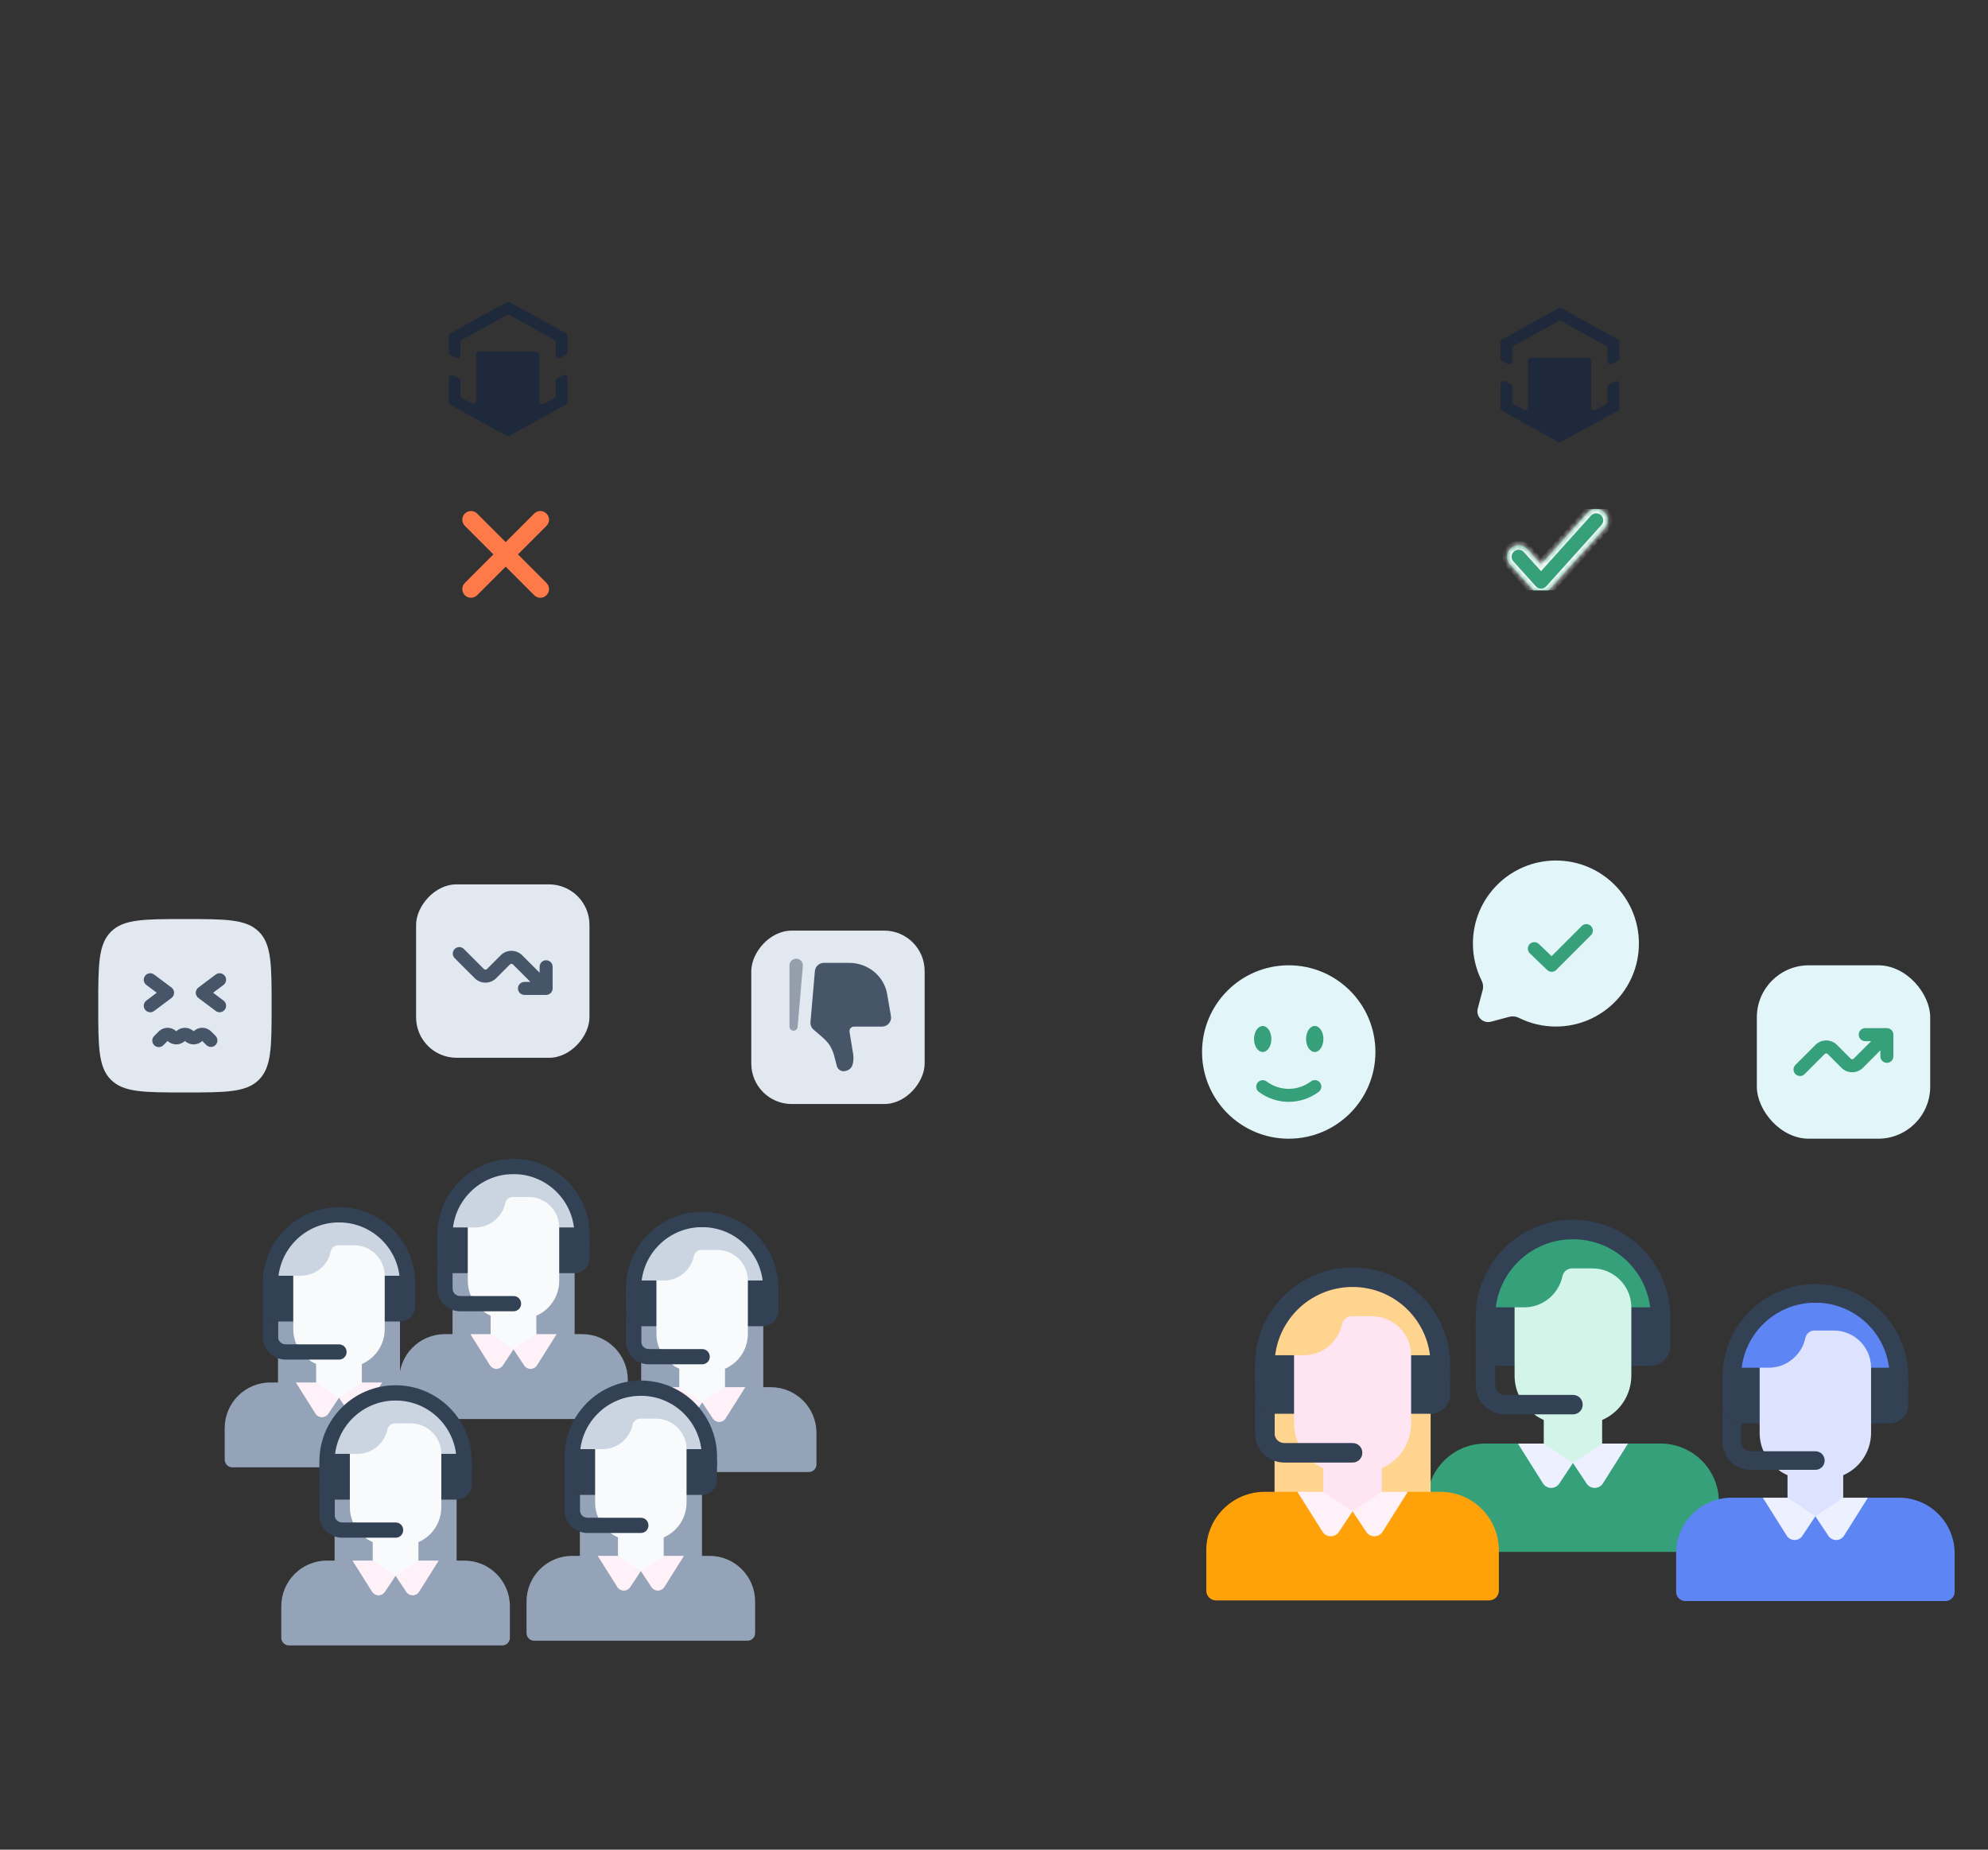 <svg width="344" height="320" viewBox="0 0 344 320" fill="none" xmlns="http://www.w3.org/2000/svg">
    <rect x="0" y="0" width="344" height="320" fill="#333333" stroke="none"/>
    <g clip-path="url(#clip0_479_1309)">
        <g clip-path="url(#clip1_479_1309)">
            <path fill-rule="evenodd" clip-rule="evenodd" d="M87.664 52.275C87.827 52.184 88.025 52.184 88.188 52.275L97.924 57.654C98.097 57.749 98.204 57.931 98.204 58.129V60.897C98.204 61.093 98.098 61.274 97.926 61.37L96.978 61.9C96.617 62.102 96.172 61.841 96.172 61.427V59.252C96.172 59.054 96.065 58.872 95.892 58.777L88.188 54.52C88.025 54.43 87.827 54.43 87.664 54.52L79.96 58.777C79.788 58.872 79.68 59.054 79.68 59.252V61.427C79.68 61.841 79.235 62.102 78.874 61.9L77.926 61.37C77.755 61.274 77.648 61.093 77.648 60.897V58.129C77.648 57.931 77.756 57.749 77.928 57.654L87.664 52.275ZM79.96 68.896C79.788 68.801 79.68 68.619 79.68 68.421V65.926C79.68 65.729 79.574 65.548 79.403 65.453L78.455 64.922C78.094 64.72 77.648 64.981 77.648 65.396V69.545C77.648 69.742 77.755 69.924 77.927 70.019L87.599 75.394C87.761 75.484 87.959 75.485 88.122 75.395L97.923 70.019C98.096 69.923 98.204 69.741 98.204 69.543V65.396C98.204 64.981 97.759 64.72 97.398 64.922L96.45 65.453C96.278 65.548 96.172 65.729 96.172 65.926V68.421C96.172 68.619 96.065 68.801 95.892 68.896L94.126 69.872C93.765 70.072 93.322 69.81 93.322 69.397V61.365C93.322 61.066 93.08 60.823 92.78 60.823H87.86H82.94C82.641 60.823 82.398 61.066 82.398 61.365V69.324C82.398 69.737 81.955 69.999 81.594 69.799L79.96 68.896Z" fill="#1E293B"/>
        </g>
        <path d="M93.5 89.912L81.5 101.912M81.5 89.912L93.5 101.912" stroke="#FF7A49" stroke-width="3" stroke-linecap="round"/>
        <g clip-path="url(#clip2_479_1309)">
            <path d="M100.72 216.308L98.082 205.759L92.808 203.122H88.852H84.896L79.622 205.759L76.984 216.308H78.303V233.45H99.401V216.308H100.72Z" fill="#94A3B8"/>
            <path d="M99.4 233.45V216.308H100.719L98.082 205.759L92.807 203.122H88.852V233.45H99.4Z" fill="#94A3B8"/>
            <path d="M98.082 205.759L92.808 203.122H88.852H84.896L79.622 205.759L76.984 216.308H80.94H96.764H100.72L98.082 205.759Z" fill="#CBD5E1"/>
            <path d="M108.633 238.724C108.633 234.346 105.099 230.812 100.721 230.812H96.317L88.853 233.45L81.39 230.812H76.986C72.608 230.812 69.074 234.346 69.074 238.724V244.175C69.074 244.903 69.665 245.493 70.393 245.493H107.314C108.042 245.493 108.633 244.903 108.633 244.175V238.724Z" fill="#94A3B8"/>
            <path d="M102.04 213.671V214.989C102.04 215.728 101.46 216.308 100.722 216.308C99.983 216.308 99.403 215.728 99.403 214.989V213.671C99.403 207.842 94.683 203.122 88.854 203.122C83.026 203.122 78.305 207.842 78.305 213.671V214.989C78.305 215.728 77.725 216.308 76.987 216.308C76.248 216.308 75.668 215.728 75.668 214.989V213.671C75.668 206.392 81.575 200.484 88.854 200.484C96.133 200.484 102.04 206.392 102.04 213.671Z" fill="#334155"/>
            <path d="M80.942 212.352L84.898 216.307L80.942 220.263H78.305C76.855 220.263 75.668 219.077 75.668 217.626V214.989C75.668 213.538 76.855 212.352 78.305 212.352H80.942Z" fill="#334155"/>
            <path d="M102.039 214.989V217.626C102.039 219.077 100.852 220.263 99.402 220.263H96.764L92.809 216.307L96.764 212.352H99.402C100.852 212.352 102.039 213.538 102.039 214.989Z" fill="#334155"/>
            <path d="M91.49 207.077C94.391 207.077 96.765 209.451 96.765 212.352V221.582C96.765 224.298 95.13 226.619 92.809 227.621V230.812V234.768L88.853 233.45L84.897 234.768V230.812V227.621C84.449 227.41 84.001 227.173 83.605 226.856L90.172 225.538L81.495 224.219C81.126 223.402 80.941 222.531 80.941 221.582V212.352H82.26C84.792 212.352 86.928 210.532 87.429 208.132C87.561 207.525 88.088 207.077 88.721 207.077H91.49Z" fill="#F8FAFC"/>
            <path d="M90.173 225.538C90.173 226.277 89.593 226.857 88.854 226.857H79.624C77.435 226.857 75.668 225.09 75.668 222.901V217.626C75.668 219.077 76.855 220.264 78.305 220.264V222.901C78.305 223.639 78.885 224.22 79.624 224.22H88.854C89.593 224.22 90.173 224.8 90.173 225.538Z" fill="#334155"/>
            <path d="M88.854 233.45L87.002 236.236C86.754 236.608 86.335 236.83 85.888 236.824C85.441 236.819 85.026 236.587 84.788 236.208L81.391 230.812H84.898L88.854 233.45Z" fill="#FEF1F7"/>
            <path d="M96.319 230.812L92.921 236.208C92.683 236.587 92.269 236.819 91.822 236.824C91.375 236.83 90.955 236.608 90.707 236.236L88.856 233.45L92.811 230.812H96.319Z" fill="#FEF1F7"/>
        </g>
        <g clip-path="url(#clip3_479_1309)">
            <path d="M133.364 225.484L130.727 214.935L125.452 212.297H121.497H117.541L112.266 214.935L109.629 225.484H110.948V242.626H132.045V225.484H133.364Z" fill="#94A3B8"/>
            <path d="M132.045 242.626V225.484H133.364L130.726 214.935L125.452 212.297H121.496V242.626H132.045Z" fill="#94A3B8"/>
            <path d="M130.727 214.935L125.452 212.297H121.497H117.541L112.266 214.935L109.629 225.484H113.585H129.408H133.364L130.727 214.935Z" fill="#CBD5E1"/>
            <path d="M141.277 247.9C141.277 243.522 137.743 239.988 133.366 239.988H128.962L121.498 242.626L114.035 239.988H109.63C105.253 239.988 101.719 243.522 101.719 247.9V253.35C101.719 254.079 102.309 254.669 103.037 254.669H139.959C140.687 254.669 141.277 254.079 141.277 253.35V247.9Z" fill="#94A3B8"/>
            <path d="M134.685 222.846V224.165C134.685 224.903 134.105 225.484 133.366 225.484C132.628 225.484 132.048 224.903 132.048 224.165V222.846C132.048 217.018 127.327 212.297 121.499 212.297C115.67 212.297 110.95 217.018 110.95 222.846V224.165C110.95 224.903 110.37 225.484 109.631 225.484C108.893 225.484 108.312 224.903 108.312 224.165V222.846C108.312 215.568 114.22 209.66 121.499 209.66C128.778 209.66 134.685 215.568 134.685 222.846Z" fill="#334155"/>
            <path d="M113.587 221.527L117.543 225.483L113.587 229.439H110.95C109.499 229.439 108.312 228.252 108.312 226.802V224.165C108.312 222.714 109.499 221.527 110.95 221.527H113.587Z" fill="#334155"/>
            <path d="M134.683 224.165V226.802C134.683 228.252 133.497 229.439 132.046 229.439H129.409L125.453 225.483L129.409 221.527H132.046C133.497 221.527 134.683 222.714 134.683 224.165Z" fill="#334155"/>
            <path d="M124.135 216.253C127.036 216.253 129.409 218.626 129.409 221.527V230.758C129.409 233.474 127.774 235.795 125.454 236.797V239.988V243.944L121.498 242.625L117.542 243.944V239.988V236.797C117.094 236.586 116.645 236.349 116.25 236.032L122.816 234.714L114.14 233.395C113.771 232.577 113.586 231.707 113.586 230.758V221.527H114.905C117.436 221.527 119.573 219.708 120.074 217.308C120.206 216.701 120.733 216.253 121.366 216.253H124.135Z" fill="#F8FAFC"/>
            <path d="M122.817 234.714C122.817 235.452 122.237 236.033 121.499 236.033H112.268C110.079 236.033 108.312 234.266 108.312 232.077V226.802C108.312 228.253 109.499 229.439 110.95 229.439V232.077C110.95 232.815 111.53 233.395 112.268 233.395H121.499C122.237 233.395 122.817 233.975 122.817 234.714Z" fill="#334155"/>
            <path d="M121.499 242.626L119.647 245.412C119.399 245.784 118.979 246.006 118.532 246C118.085 245.995 117.671 245.763 117.433 245.384L114.035 239.988H117.543L121.499 242.626Z" fill="#FEF1F7"/>
            <path d="M128.963 239.988L125.566 245.384C125.328 245.763 124.914 245.995 124.466 246C124.019 246.006 123.6 245.784 123.352 245.412L121.5 242.626L125.456 239.988H128.963Z" fill="#FEF1F7"/>
        </g>
        <g clip-path="url(#clip4_479_1309)">
            <path d="M70.524 224.668L67.887 214.119L62.612 211.481H58.657H54.701L49.426 214.119L46.789 224.668H48.108V241.81H69.206V224.668H70.524Z" fill="#94A3B8"/>
            <path d="M69.205 241.81V224.668H70.524L67.887 214.119L62.612 211.481H58.656V241.81H69.205Z" fill="#94A3B8"/>
            <path d="M67.887 214.119L62.612 211.481H58.657H54.701L49.426 214.119L46.789 224.668H50.745H66.568H70.524L67.887 214.119Z" fill="#CBD5E1"/>
            <path d="M78.438 247.084C78.438 242.706 74.904 239.172 70.526 239.172H66.122L58.658 241.81L51.195 239.172H46.791C42.413 239.172 38.879 242.706 38.879 247.084V252.534C38.879 253.263 39.469 253.853 40.197 253.853H77.119C77.847 253.853 78.438 253.263 78.438 252.534V247.084Z" fill="#94A3B8"/>
            <path d="M71.845 222.03V223.349C71.845 224.087 71.265 224.668 70.526 224.668C69.788 224.668 69.208 224.087 69.208 223.349V222.03C69.208 216.202 64.487 211.481 58.659 211.481C52.831 211.481 48.11 216.202 48.11 222.03V223.349C48.11 224.087 47.53 224.668 46.791 224.668C46.053 224.668 45.473 224.087 45.473 223.349V222.03C45.473 214.752 51.38 208.844 58.659 208.844C65.938 208.844 71.845 214.752 71.845 222.03Z" fill="#334155"/>
            <path d="M50.747 220.712L54.703 224.668L50.747 228.624H48.11C46.659 228.624 45.473 227.437 45.473 225.986V223.349C45.473 221.899 46.659 220.712 48.11 220.712H50.747Z" fill="#334155"/>
            <path d="M71.844 223.349V225.986C71.844 227.437 70.657 228.624 69.206 228.624H66.569L62.613 224.668L66.569 220.712H69.206C70.657 220.712 71.844 221.899 71.844 223.349Z" fill="#334155"/>
            <path d="M61.295 215.438C64.196 215.438 66.57 217.811 66.57 220.712V229.942C66.57 232.659 64.934 234.979 62.614 235.982V239.173V243.129L58.658 241.81L54.702 243.129V239.173V235.982C54.254 235.77 53.805 235.533 53.41 235.217L59.976 233.898L51.3 232.58C50.931 231.762 50.746 230.892 50.746 229.942V220.712H52.065C54.597 220.712 56.733 218.892 57.234 216.492C57.366 215.886 57.893 215.438 58.526 215.438H61.295Z" fill="#F8FAFC"/>
            <path d="M59.977 233.898C59.977 234.636 59.397 235.217 58.659 235.217H49.428C47.239 235.217 45.473 233.45 45.473 231.261V225.986C45.473 227.437 46.659 228.624 48.11 228.624V231.261C48.11 231.999 48.69 232.579 49.428 232.579H58.659C59.397 232.579 59.977 233.16 59.977 233.898Z" fill="#334155"/>
            <path d="M58.659 241.81L56.807 244.596C56.559 244.968 56.14 245.19 55.692 245.184C55.245 245.179 54.831 244.947 54.593 244.568L51.195 239.172H54.703L58.659 241.81Z" fill="#FEF1F7"/>
            <path d="M66.124 239.172L62.726 244.568C62.488 244.947 62.074 245.179 61.627 245.184C61.179 245.19 60.76 244.968 60.512 244.596L58.66 241.81L62.616 239.172H66.124Z" fill="#FEF1F7"/>
        </g>
        <g clip-path="url(#clip5_479_1309)">
            <path d="M80.317 255.481L77.68 244.932L72.406 242.295H68.45H64.494L59.219 244.932L56.582 255.481H57.901V272.623H78.999V255.481H80.317Z" fill="#94A3B8"/>
            <path d="M78.998 272.623V255.481H80.317L77.68 244.932L72.405 242.295H68.449V272.623H78.998Z" fill="#94A3B8"/>
            <path d="M77.68 244.932L72.406 242.295H68.45H64.494L59.219 244.932L56.582 255.481H60.538H76.361H80.317L77.68 244.932Z" fill="#CBD5E1"/>
            <path d="M88.231 277.898C88.231 273.52 84.697 269.986 80.319 269.986H75.915L68.451 272.623L60.988 269.986H56.584C52.206 269.986 48.672 273.52 48.672 277.898V283.348C48.672 284.076 49.262 284.666 49.99 284.666H86.912C87.64 284.666 88.231 284.076 88.231 283.348V277.898Z" fill="#94A3B8"/>
            <path d="M81.638 252.844V254.163C81.638 254.901 81.058 255.481 80.319 255.481C79.581 255.481 79.001 254.901 79.001 254.163V252.844C79.001 247.016 74.28 242.295 68.452 242.295C62.623 242.295 57.903 247.016 57.903 252.844V254.163C57.903 254.901 57.323 255.481 56.584 255.481C55.846 255.481 55.266 254.901 55.266 254.163V252.844C55.266 245.565 61.173 239.658 68.452 239.658C75.731 239.658 81.638 245.565 81.638 252.844Z" fill="#334155"/>
            <path d="M60.54 251.525L64.496 255.481L60.54 259.437H57.903C56.452 259.437 55.266 258.25 55.266 256.8V254.163C55.266 252.712 56.452 251.525 57.903 251.525H60.54Z" fill="#334155"/>
            <path d="M81.637 254.163V256.8C81.637 258.25 80.45 259.437 78.999 259.437H76.362L72.406 255.481L76.362 251.525H78.999C80.45 251.525 81.637 252.712 81.637 254.163Z" fill="#334155"/>
            <path d="M71.088 246.251C73.989 246.251 76.362 248.624 76.362 251.525V260.756C76.362 263.472 74.727 265.793 72.407 266.795V269.986V273.942L68.451 272.623L64.495 273.942V269.986V266.795C64.047 266.584 63.598 266.347 63.203 266.03L69.769 264.712L61.093 263.393C60.724 262.576 60.539 261.705 60.539 260.756V251.525H61.858C64.389 251.525 66.526 249.706 67.027 247.306C67.159 246.699 67.686 246.251 68.319 246.251H71.088Z" fill="#F8FAFC"/>
            <path d="M69.77 264.712C69.77 265.45 69.19 266.03 68.452 266.03H59.221C57.032 266.03 55.266 264.263 55.266 262.074V256.8C55.266 258.25 56.452 259.437 57.903 259.437V262.074C57.903 262.813 58.483 263.393 59.221 263.393H68.452C69.19 263.393 69.77 263.973 69.77 264.712Z" fill="#334155"/>
            <path d="M68.452 272.623L66.6 275.409C66.352 275.782 65.933 276.003 65.485 275.998C65.038 275.992 64.624 275.76 64.386 275.382L60.988 269.986H64.496L68.452 272.623Z" fill="#FEF1F7"/>
            <path d="M75.917 269.986L72.519 275.382C72.281 275.76 71.867 275.992 71.42 275.998C70.972 276.003 70.553 275.782 70.305 275.409L68.453 272.623L72.409 269.986H75.917Z" fill="#FEF1F7"/>
        </g>
        <g clip-path="url(#clip6_479_1309)">
            <path d="M122.755 254.665L120.117 244.116L114.843 241.479H110.887H106.931L101.657 244.116L99.019 254.665H100.338V271.807H121.436V254.665H122.755Z" fill="#94A3B8"/>
            <path d="M121.436 271.807V254.665H122.754L120.117 244.116L114.843 241.479H110.887V271.807H121.436Z" fill="#94A3B8"/>
            <path d="M120.117 244.116L114.843 241.479H110.887H106.931L101.657 244.116L99.019 254.665H102.975H118.799H122.755L120.117 244.116Z" fill="#CBD5E1"/>
            <path d="M130.668 277.082C130.668 272.704 127.134 269.17 122.756 269.17H118.352L110.889 271.807L103.425 269.17H99.021C94.643 269.17 91.109 272.704 91.109 277.082V282.532C91.109 283.26 91.7 283.851 92.428 283.851H129.349C130.078 283.851 130.668 283.26 130.668 282.532V277.082Z" fill="#94A3B8"/>
            <path d="M124.076 252.028V253.346C124.076 254.084 123.495 254.665 122.757 254.665C122.018 254.665 121.438 254.084 121.438 253.346V252.028C121.438 246.199 116.718 241.479 110.889 241.479C105.061 241.479 100.34 246.199 100.34 252.028V253.346C100.34 254.084 99.76 254.665 99.022 254.665C98.283 254.665 97.703 254.084 97.703 253.346V252.028C97.703 244.749 103.611 238.841 110.889 238.841C118.168 238.841 124.076 244.749 124.076 252.028Z" fill="#334155"/>
            <path d="M102.978 250.709L106.933 254.665L102.978 258.621H100.34C98.89 258.621 97.703 257.434 97.703 255.983V253.346C97.703 251.896 98.89 250.709 100.34 250.709H102.978Z" fill="#334155"/>
            <path d="M124.074 253.346V255.983C124.074 257.434 122.887 258.621 121.437 258.621H118.8L114.844 254.665L118.8 250.709H121.437C122.887 250.709 124.074 251.896 124.074 253.346Z" fill="#334155"/>
            <path d="M113.526 245.435C116.426 245.435 118.8 247.808 118.8 250.709V259.939C118.8 262.656 117.165 264.976 114.844 265.979V269.17V273.126L110.888 271.807L106.932 273.126V269.17V265.979C106.484 265.768 106.036 265.53 105.64 265.214L112.207 263.895L103.53 262.577C103.161 261.759 102.977 260.889 102.977 259.939V250.709H104.295C106.827 250.709 108.963 248.889 109.464 246.489C109.596 245.883 110.124 245.435 110.757 245.435H113.526Z" fill="#F8FAFC"/>
            <path d="M112.208 263.895C112.208 264.633 111.628 265.214 110.889 265.214H101.659C99.47 265.214 97.703 263.447 97.703 261.258V255.983C97.703 257.434 98.89 258.621 100.34 258.621V261.258C100.34 261.996 100.92 262.577 101.659 262.577H110.889C111.628 262.577 112.208 263.157 112.208 263.895Z" fill="#334155"/>
            <path d="M110.889 271.807L109.037 274.593C108.79 274.966 108.37 275.187 107.923 275.182C107.476 275.176 107.062 274.944 106.823 274.566L103.426 269.17H106.933L110.889 271.807Z" fill="#FEF1F7"/>
            <path d="M118.354 269.17L114.957 274.566C114.718 274.944 114.304 275.176 113.857 275.182C113.41 275.187 112.99 274.966 112.743 274.593L110.891 271.807L114.846 269.17H118.354Z" fill="#FEF1F7"/>
        </g>
        <rect width="30" height="30" rx="7" transform="matrix(1 0 0 -1 72 183)" fill="#E2E8F0"/>
        <path d="M89.626 171C89.626 170.379 90.13 169.875 90.751 169.875H91.786L88.766 166.856C88.731 166.821 88.69 166.793 88.644 166.774C88.599 166.755 88.55 166.745 88.501 166.745C88.451 166.745 88.403 166.755 88.357 166.774C88.311 166.793 88.27 166.821 88.235 166.856L85.856 169.234C85.364 169.726 84.697 170.003 84.001 170.003C83.305 170.003 82.637 169.726 82.145 169.234L78.706 165.795C78.595 165.692 78.507 165.568 78.445 165.43C78.384 165.292 78.35 165.143 78.348 164.992C78.345 164.841 78.373 164.691 78.43 164.551C78.486 164.411 78.57 164.283 78.677 164.176C78.784 164.07 78.911 163.985 79.051 163.929C79.191 163.872 79.341 163.844 79.493 163.847C79.644 163.85 79.793 163.883 79.93 163.944C80.069 164.006 80.193 164.094 80.296 164.205L83.735 167.644C83.77 167.679 83.811 167.707 83.857 167.726C83.903 167.745 83.951 167.755 84.001 167.755C84.05 167.755 84.099 167.745 84.144 167.726C84.19 167.707 84.231 167.679 84.266 167.644L86.645 165.265C87.137 164.774 87.805 164.497 88.501 164.497C89.197 164.497 89.864 164.774 90.356 165.265L93.376 168.283V167.25C93.376 166.952 93.494 166.665 93.705 166.455C93.916 166.244 94.202 166.125 94.501 166.125C94.799 166.125 95.085 166.244 95.296 166.455C95.507 166.665 95.626 166.952 95.626 167.25V171C95.626 171.298 95.507 171.585 95.296 171.795C95.085 172.006 94.799 172.125 94.501 172.125H90.751C90.452 172.125 90.166 172.006 89.955 171.795C89.744 171.585 89.626 171.298 89.626 171Z" fill="#475569"/>
        <rect width="30" height="30" rx="7" transform="matrix(1 0 0 -1 130 191)" fill="#E2E8F0"/>
        <path d="M153.505 171.955L154.166 175.78C154.205 176.004 154.194 176.234 154.135 176.453C154.075 176.673 153.969 176.877 153.822 177.051C153.676 177.225 153.493 177.365 153.287 177.462C153.081 177.558 152.856 177.608 152.628 177.608H147.77C147.657 177.608 147.545 177.633 147.442 177.68C147.34 177.728 147.248 177.797 147.175 177.884C147.102 177.97 147.048 178.072 147.018 178.181C146.988 178.29 146.982 178.404 147.001 178.516L147.622 182.308C147.723 182.924 147.694 183.555 147.538 184.159C147.406 184.659 147.021 185.061 146.513 185.224L146.377 185.268C146.07 185.366 145.737 185.343 145.446 185.204C145.29 185.131 145.153 185.024 145.043 184.892C144.932 184.759 144.853 184.604 144.809 184.438L144.362 182.718C144.221 182.171 144.014 181.642 143.747 181.144C143.357 180.416 142.756 179.832 142.13 179.293L140.78 178.13C140.593 177.968 140.447 177.765 140.354 177.535C140.26 177.306 140.223 177.058 140.244 176.812L141.006 168.006C141.04 167.617 141.218 167.254 141.506 166.99C141.793 166.725 142.17 166.579 142.561 166.578H146.919C150.182 166.578 152.968 168.852 153.504 171.955" fill="#475569"/>
        <path opacity="0.5" fill-rule="evenodd" clip-rule="evenodd" d="M137.283 178.311C137.464 178.319 137.641 178.256 137.777 178.137C137.914 178.017 137.998 177.849 138.014 177.669L138.923 167.135C138.939 166.978 138.922 166.82 138.874 166.669C138.826 166.519 138.748 166.38 138.645 166.261C138.542 166.142 138.415 166.046 138.273 165.977C138.131 165.909 137.977 165.87 137.819 165.863C137.662 165.856 137.505 165.881 137.357 165.937C137.21 165.993 137.076 166.079 136.962 166.188C136.849 166.298 136.759 166.43 136.699 166.575C136.638 166.721 136.608 166.877 136.609 167.035V177.609C136.609 177.79 136.679 177.964 136.805 178.095C136.93 178.226 137.101 178.303 137.283 178.311Z" fill="#475569"/>
        <path d="M19.196 161.196C17 163.395 17 166.929 17 174C17 181.071 17 184.607 19.196 186.802C21.395 189 24.929 189 32 189C39.071 189 42.606 189 44.803 186.802C47 184.608 47 181.071 47 174C47 166.929 47 163.393 44.803 161.196C42.608 159 39.071 159 32 159C24.929 159 21.393 159 19.196 161.196Z" fill="#E2E8F0"/>
        <path d="M25.325 170.4C25.086 170.221 24.928 169.954 24.886 169.659C24.844 169.364 24.921 169.064 25.1 168.825C25.279 168.586 25.546 168.429 25.841 168.386C26.136 168.344 26.436 168.421 26.675 168.6L29.675 170.85C29.815 170.955 29.928 171.091 30.006 171.247C30.084 171.403 30.125 171.575 30.125 171.75C30.125 171.925 30.084 172.097 30.006 172.253C29.928 172.409 29.815 172.545 29.675 172.65L26.675 174.9C26.557 174.989 26.422 175.053 26.279 175.09C26.136 175.126 25.987 175.135 25.841 175.114C25.695 175.093 25.554 175.043 25.427 174.968C25.3 174.893 25.189 174.793 25.1 174.675C25.011 174.557 24.947 174.422 24.91 174.279C24.873 174.136 24.865 173.987 24.886 173.841C24.907 173.695 24.957 173.554 25.032 173.427C25.107 173.3 25.207 173.189 25.325 173.1L27.125 171.75L25.325 170.4ZM38.9 168.825C38.989 168.943 39.053 169.078 39.09 169.221C39.127 169.364 39.135 169.513 39.114 169.659C39.093 169.805 39.043 169.946 38.968 170.073C38.893 170.2 38.793 170.311 38.675 170.4L36.875 171.75L38.675 173.1C38.914 173.279 39.072 173.546 39.114 173.841C39.156 174.136 39.079 174.436 38.9 174.675C38.721 174.914 38.455 175.072 38.159 175.114C37.864 175.156 37.564 175.079 37.325 174.9L34.325 172.65C34.185 172.545 34.072 172.409 33.994 172.253C33.916 172.097 33.875 171.925 33.875 171.75C33.875 171.575 33.916 171.403 33.994 171.247C34.072 171.091 34.185 170.955 34.325 170.85L37.325 168.6C37.564 168.421 37.864 168.344 38.159 168.386C38.455 168.429 38.721 168.586 38.9 168.825ZM37.295 180.795C37.084 181.006 36.798 181.124 36.5 181.124C36.202 181.124 35.916 181.006 35.705 180.795L35 180.09C34.158 180.885 32.84 180.885 32 180.09C31.16 180.885 29.841 180.885 29 180.09L28.295 180.795C28.192 180.906 28.068 180.994 27.93 181.056C27.792 181.117 27.643 181.15 27.492 181.153C27.341 181.156 27.191 181.128 27.051 181.071C26.91 181.015 26.783 180.93 26.676 180.824C26.57 180.717 26.485 180.589 26.429 180.449C26.372 180.309 26.345 180.159 26.347 180.008C26.35 179.857 26.383 179.708 26.444 179.57C26.506 179.432 26.595 179.308 26.705 179.205L27.455 178.455C27.857 178.053 28.4 177.823 28.968 177.815C29.537 177.806 30.086 178.02 30.5 178.41C31.34 177.615 32.66 177.615 33.5 178.41C33.914 178.02 34.463 177.806 35.032 177.815C35.6 177.823 36.143 178.053 36.545 178.455L37.295 179.205C37.506 179.416 37.624 179.702 37.624 180C37.624 180.298 37.506 180.584 37.295 180.795Z" fill="#475569"/>
    </g>
    <g clip-path="url(#clip7_479_1309)">
        <path fill-rule="evenodd" clip-rule="evenodd" d="M269.664 53.334C269.827 53.244 270.025 53.244 270.188 53.334L279.924 58.713C280.097 58.809 280.204 58.99 280.204 59.188V61.956C280.204 62.152 280.098 62.333 279.926 62.429L278.978 62.959C278.617 63.161 278.172 62.9 278.172 62.486V60.311C278.172 60.113 278.065 59.931 277.892 59.836L270.188 55.579C270.025 55.489 269.827 55.489 269.664 55.579L261.96 59.836C261.788 59.931 261.68 60.113 261.68 60.311V62.486C261.68 62.9 261.235 63.161 260.874 62.959L259.926 62.429C259.755 62.333 259.648 62.152 259.648 61.956V59.188C259.648 58.99 259.756 58.809 259.928 58.713L269.664 53.334ZM261.96 69.955C261.788 69.86 261.68 69.678 261.68 69.481V66.985C261.68 66.788 261.574 66.607 261.403 66.512L260.455 65.981C260.093 65.779 259.648 66.041 259.648 66.455V70.604C259.648 70.801 259.755 70.983 259.927 71.078L269.599 76.453C269.761 76.543 269.959 76.544 270.122 76.454L279.923 71.078C280.096 70.982 280.204 70.8 280.204 70.602V66.455C280.204 66.041 279.759 65.779 279.398 65.981L278.45 66.512C278.278 66.607 278.172 66.788 278.172 66.985V69.481C278.172 69.678 278.065 69.86 277.892 69.955L276.126 70.931C275.765 71.131 275.322 70.869 275.322 70.456V62.425C275.322 62.125 275.08 61.882 274.78 61.882H269.86H264.94C264.641 61.882 264.398 62.125 264.398 62.425V70.383C264.398 70.796 263.955 71.058 263.594 70.858L261.96 69.955Z" fill="#1E293B"/>
    </g>
    <g clip-path="url(#clip8_479_1309)">
        <mask id="path-66-inside-1_479_1309" fill="white">
            <path fill-rule="evenodd" clip-rule="evenodd" d="M277.541 88.536C277.937 88.887 278.177 89.38 278.207 89.906C278.237 90.431 278.055 90.948 277.702 91.341L268.154 101.947C267.966 102.156 267.736 102.323 267.478 102.438C267.22 102.552 266.941 102.611 266.659 102.611C266.376 102.611 266.097 102.552 265.839 102.438C265.581 102.323 265.351 102.156 265.163 101.947L261.345 97.705C261.156 97.512 261.009 97.284 260.912 97.034C260.814 96.784 260.769 96.516 260.779 96.248C260.788 95.98 260.852 95.717 260.967 95.474C261.082 95.231 261.245 95.014 261.447 94.835C261.649 94.656 261.885 94.52 262.141 94.434C262.398 94.349 262.669 94.315 262.939 94.336C263.208 94.357 263.471 94.432 263.711 94.556C263.951 94.68 264.162 94.851 264.334 95.058L266.66 97.638L274.707 88.692C275.061 88.3 275.558 88.062 276.089 88.032C276.619 88.003 277.139 88.183 277.536 88.533"/>
        </mask>
        <path fill-rule="evenodd" clip-rule="evenodd" d="M277.541 88.536C277.937 88.887 278.177 89.38 278.207 89.906C278.237 90.431 278.055 90.948 277.702 91.341L268.154 101.947C267.966 102.156 267.736 102.323 267.478 102.438C267.22 102.552 266.941 102.611 266.659 102.611C266.376 102.611 266.097 102.552 265.839 102.438C265.581 102.323 265.351 102.156 265.163 101.947L261.345 97.705C261.156 97.512 261.009 97.284 260.912 97.034C260.814 96.784 260.769 96.516 260.779 96.248C260.788 95.98 260.852 95.717 260.967 95.474C261.082 95.231 261.245 95.014 261.447 94.835C261.649 94.656 261.885 94.52 262.141 94.434C262.398 94.349 262.669 94.315 262.939 94.336C263.208 94.357 263.471 94.432 263.711 94.556C263.951 94.68 264.162 94.851 264.334 95.058L266.66 97.638L274.707 88.692C275.061 88.3 275.558 88.062 276.089 88.032C276.619 88.003 277.139 88.183 277.536 88.533" fill="#35A079"/>
        <path d="M277.702 91.341L278.285 91.866L278.286 91.866L277.702 91.341ZM268.154 101.947L267.571 101.422L267.571 101.422L268.154 101.947ZM265.163 101.947L264.579 102.472L264.579 102.472L265.163 101.947ZM261.345 97.705L261.928 97.18L261.917 97.167L261.905 97.155L261.345 97.705ZM264.334 95.058L263.728 95.558L263.739 95.572L263.751 95.584L264.334 95.058ZM266.66 97.638L266.077 98.164L266.661 98.812L267.244 98.163L266.66 97.638ZM274.707 88.692L274.124 88.166L274.124 88.167L274.707 88.692ZM277.02 89.123C277.261 89.337 277.405 89.634 277.423 89.95L278.991 89.861C278.948 89.125 278.614 88.438 278.062 87.948L277.02 89.123ZM277.423 89.95C277.441 90.267 277.332 90.578 277.118 90.816L278.286 91.866C278.778 91.317 279.033 90.597 278.991 89.861L277.423 89.95ZM277.118 90.816L267.571 101.422L268.738 102.472L278.285 91.866L277.118 90.816ZM267.571 101.422C267.457 101.549 267.317 101.65 267.159 101.72L267.797 103.155C268.155 102.996 268.476 102.764 268.738 102.472L267.571 101.422ZM267.159 101.72C267.002 101.79 266.831 101.826 266.659 101.826V103.396C267.051 103.396 267.438 103.314 267.797 103.155L267.159 101.72ZM266.659 101.826C266.486 101.826 266.315 101.79 266.158 101.72L265.52 103.155C265.879 103.314 266.266 103.396 266.659 103.396V101.826ZM266.158 101.72C266 101.65 265.86 101.549 265.746 101.422L264.579 102.472C264.841 102.764 265.162 102.996 265.52 103.155L266.158 101.72ZM265.746 101.422L261.928 97.18L260.761 98.23L264.579 102.472L265.746 101.422ZM261.905 97.155C261.791 97.038 261.702 96.9 261.643 96.749L260.18 97.318C260.316 97.668 260.521 97.986 260.784 98.254L261.905 97.155ZM261.643 96.749C261.585 96.598 261.557 96.438 261.563 96.276L259.994 96.22C259.981 96.595 260.044 96.969 260.18 97.318L261.643 96.749ZM261.563 96.276C261.569 96.115 261.608 95.956 261.677 95.809L260.258 95.138C260.097 95.477 260.007 95.845 259.994 96.22L261.563 96.276ZM261.677 95.809C261.746 95.663 261.845 95.531 261.968 95.423L260.927 94.247C260.646 94.496 260.418 94.799 260.258 95.138L261.677 95.809ZM261.968 95.423C262.09 95.314 262.234 95.231 262.391 95.179L261.892 93.69C261.536 93.809 261.208 93.998 260.927 94.247L261.968 95.423ZM262.391 95.179C262.547 95.126 262.713 95.106 262.878 95.119L262.999 93.553C262.625 93.524 262.248 93.571 261.892 93.69L262.391 95.179ZM262.878 95.119C263.043 95.132 263.203 95.177 263.35 95.253L264.072 93.859C263.738 93.686 263.374 93.582 262.999 93.553L262.878 95.119ZM263.35 95.253C263.496 95.329 263.625 95.433 263.728 95.558L264.939 94.559C264.7 94.269 264.405 94.031 264.072 93.859L263.35 95.253ZM263.751 95.584L266.077 98.164L267.243 97.113L264.917 94.533L263.751 95.584ZM267.244 98.163L275.291 89.217L274.124 88.167L266.076 97.113L267.244 98.163ZM275.29 89.218C275.505 88.98 275.808 88.835 276.133 88.816L276.044 87.249C275.309 87.29 274.618 87.619 274.124 88.166L275.29 89.218ZM276.133 88.816C276.457 88.798 276.775 88.909 277.016 89.121L278.056 87.945C277.504 87.457 276.78 87.207 276.044 87.249L276.133 88.816Z" fill="white" mask="url(#path-66-inside-1_479_1309)"/>
    </g>
    <g clip-path="url(#clip9_479_1309)">
        <path d="M283.966 217.756L277.233 214.389H272.182H267.132L260.398 217.756L257.031 231.223H262.082H282.283H287.333L283.966 217.756Z" fill="#35A079"/>
        <path d="M297.433 259.842C297.433 254.253 292.921 249.741 287.332 249.741H281.71L272.181 253.108L262.653 249.741H257.03C251.441 249.741 246.93 254.253 246.93 259.842V266.8C246.93 267.73 247.683 268.484 248.613 268.484H295.75C296.679 268.484 297.433 267.73 297.433 266.8V259.842Z" fill="#35A079"/>
        <path d="M289.017 227.856V229.54C289.017 230.482 288.276 231.223 287.333 231.223C286.39 231.223 285.65 230.482 285.65 229.54V227.856C285.65 220.415 279.623 214.389 272.182 214.389C264.741 214.389 258.715 220.415 258.715 227.856V229.54C258.715 230.482 257.974 231.223 257.031 231.223C256.088 231.223 255.348 230.482 255.348 229.54V227.856C255.348 218.564 262.889 211.022 272.182 211.022C281.475 211.022 289.017 218.564 289.017 227.856Z" fill="#334155"/>
        <path d="M262.081 226.173L267.132 231.223L262.081 236.274H258.715C256.863 236.274 255.348 234.758 255.348 232.907V229.54C255.348 227.688 256.863 226.173 258.715 226.173H262.081Z" fill="#334155"/>
        <path d="M289.018 229.54V232.907C289.018 234.758 287.503 236.274 285.652 236.274H282.285L277.234 231.223L282.285 226.173H285.652C287.503 226.173 289.018 227.688 289.018 229.54Z" fill="#334155"/>
        <path d="M275.55 219.439C279.253 219.439 282.283 222.469 282.283 226.173V237.957C282.283 241.425 280.196 244.387 277.233 245.667V249.741V254.791L272.183 253.108L267.132 254.791V249.741V245.667C266.56 245.397 265.988 245.095 265.483 244.691L273.866 243.007L262.789 241.324C262.318 240.28 262.082 239.169 262.082 237.957V226.173H263.765C266.998 226.173 269.725 223.85 270.365 220.786C270.533 220.011 271.206 219.439 272.014 219.439H275.55Z" fill="#D3F4E8"/>
        <path d="M273.866 243.007C273.866 243.95 273.125 244.691 272.182 244.691H260.398C257.603 244.691 255.348 242.435 255.348 239.641V232.907C255.348 234.759 256.863 236.274 258.715 236.274V239.641C258.715 240.583 259.455 241.324 260.398 241.324H272.182C273.125 241.324 273.866 242.065 273.866 243.007Z" fill="#334155"/>
        <path d="M272.181 253.108L269.816 256.665C269.5 257.141 268.965 257.424 268.394 257.416C267.823 257.409 267.294 257.113 266.99 256.63L262.652 249.741H267.13L272.181 253.108Z" fill="#ECF0FF"/>
        <path d="M281.708 249.741L277.371 256.63C277.066 257.113 276.538 257.409 275.967 257.416C275.396 257.424 274.86 257.141 274.544 256.665L272.18 253.108L277.23 249.741H281.708Z" fill="#ECF0FF"/>
    </g>
    <g clip-path="url(#clip10_479_1309)">
        <path d="M325.377 228.581L318.951 225.368H314.131H309.311L302.885 228.581L299.672 241.434H304.492H323.77H328.59L325.377 228.581Z" fill="#5D85F4"/>
        <path d="M338.228 268.746C338.228 263.412 333.922 259.106 328.589 259.106H323.223L314.13 262.32L305.036 259.106H299.671C294.337 259.106 290.031 263.412 290.031 268.746V275.386C290.031 276.274 290.751 276.993 291.638 276.993H336.622C337.509 276.993 338.228 276.274 338.228 275.386V268.746Z" fill="#5D85F4"/>
        <path d="M330.194 238.221V239.827C330.194 240.727 329.487 241.434 328.587 241.434C327.687 241.434 326.981 240.727 326.981 239.827V238.221C326.981 231.12 321.229 225.368 314.128 225.368C307.027 225.368 301.276 231.12 301.276 238.221V239.827C301.276 240.727 300.569 241.434 299.669 241.434C298.769 241.434 298.062 240.727 298.062 239.827V238.221C298.062 229.353 305.26 222.155 314.128 222.155C322.996 222.155 330.194 229.353 330.194 238.221Z" fill="#334155"/>
        <path d="M304.489 236.614L309.308 241.434L304.489 246.254H301.276C299.508 246.254 298.062 244.808 298.062 243.041V239.827C298.062 238.06 299.508 236.614 301.276 236.614H304.489Z" fill="#334155"/>
        <path d="M330.195 239.827V243.041C330.195 244.808 328.749 246.254 326.982 246.254H323.769L318.949 241.434L323.769 236.614H326.982C328.749 236.614 330.195 238.06 330.195 239.827Z" fill="#334155"/>
        <path d="M317.341 230.188C320.875 230.188 323.767 233.08 323.767 236.614V247.86C323.767 251.17 321.775 253.997 318.947 255.218V259.106V263.926L314.128 262.319L309.308 263.926V259.106V255.218C308.762 254.961 308.215 254.672 307.734 254.286L315.734 252.68L305.163 251.073C304.713 250.077 304.488 249.017 304.488 247.86V236.614H306.095C309.18 236.614 311.782 234.397 312.393 231.473C312.553 230.734 313.196 230.188 313.967 230.188H317.341Z" fill="#DDE3FF"/>
        <path d="M315.735 252.68C315.735 253.579 315.028 254.286 314.128 254.286H302.882C300.215 254.286 298.062 252.134 298.062 249.467V243.041C298.062 244.808 299.508 246.254 301.276 246.254V249.467C301.276 250.366 301.982 251.073 302.882 251.073H314.128C315.028 251.073 315.735 251.78 315.735 252.68Z" fill="#334155"/>
        <path d="M314.128 262.32L311.872 265.714C311.57 266.168 311.059 266.438 310.514 266.431C309.969 266.424 309.465 266.142 309.175 265.681L305.035 259.106H309.309L314.128 262.32Z" fill="#ECF0FF"/>
        <path d="M323.222 259.106L319.083 265.681C318.792 266.142 318.288 266.424 317.743 266.431C317.198 266.438 316.687 266.168 316.385 265.714L314.129 262.32L318.949 259.106H323.222Z" fill="#ECF0FF"/>
    </g>
    <g clip-path="url(#clip11_479_1309)">
        <path d="M249.235 239.527L245.86 226.026L239.11 222.651H234.047H228.985L222.234 226.026L218.859 239.527H220.547V261.465H247.548V239.527H249.235Z" fill="#FFD48F"/>
        <path d="M247.547 261.465V239.527H249.235L245.86 226.026L239.11 222.651H234.047V261.465H247.547Z" fill="#FFD48F"/>
        <path d="M245.86 226.026L239.11 222.651H234.047H228.985L222.234 226.026L218.859 239.527H223.922H244.173H249.235L245.86 226.026Z" fill="#FFD48F"/>
        <path d="M259.361 268.216C259.361 262.613 254.838 258.09 249.236 258.09H243.599L234.048 261.465L224.496 258.09H218.86C213.257 258.09 208.734 262.613 208.734 268.216V275.191C208.734 276.123 209.49 276.878 210.422 276.878H257.673C258.605 276.878 259.361 276.123 259.361 275.191V268.216Z" fill="#FFA108"/>
        <path d="M250.923 236.152V237.839C250.923 238.784 250.181 239.527 249.235 239.527C248.29 239.527 247.548 238.784 247.548 237.839V236.152C247.548 228.693 241.507 222.651 234.047 222.651C226.588 222.651 220.547 228.693 220.547 236.152V237.839C220.547 238.784 219.805 239.527 218.859 239.527C217.914 239.527 217.172 238.784 217.172 237.839V236.152C217.172 226.837 224.732 219.276 234.047 219.276C243.363 219.276 250.923 226.837 250.923 236.152Z" fill="#334155"/>
        <path d="M223.922 234.464L228.985 239.527L223.922 244.589H220.547C218.691 244.589 217.172 243.07 217.172 241.214V237.839C217.172 235.983 218.691 234.464 220.547 234.464H223.922Z" fill="#334155"/>
        <path d="M250.922 237.839V241.214C250.922 243.07 249.403 244.589 247.547 244.589H244.172L239.109 239.527L244.172 234.464H247.547C249.403 234.464 250.922 235.983 250.922 237.839Z" fill="#334155"/>
        <path d="M237.422 227.714C241.135 227.714 244.173 230.752 244.173 234.465V246.277C244.173 249.754 242.08 252.724 239.11 254.006V258.09V263.153L234.047 261.465L228.985 263.153V258.09V254.006C228.411 253.736 227.837 253.433 227.331 253.028L235.735 251.34L224.631 249.653C224.158 248.606 223.922 247.492 223.922 246.277V234.465H225.609C228.85 234.465 231.583 232.136 232.225 229.064C232.394 228.288 233.069 227.714 233.879 227.714H237.422Z" fill="#FEE5F1"/>
        <path d="M235.735 251.34C235.735 252.285 234.993 253.027 234.047 253.027H222.235C219.433 253.027 217.172 250.766 217.172 247.965V241.214C217.172 243.071 218.691 244.589 220.547 244.589V247.965C220.547 248.909 221.289 249.652 222.235 249.652H234.047C234.993 249.652 235.735 250.395 235.735 251.34Z" fill="#334155"/>
        <path d="M234.048 261.465L231.678 265.031C231.361 265.508 230.824 265.791 230.251 265.784C229.679 265.777 229.149 265.48 228.844 264.996L224.496 258.09H228.985L234.048 261.465Z" fill="#FEF1F7"/>
        <path d="M243.599 258.09L239.251 264.996C238.946 265.48 238.416 265.777 237.843 265.784C237.271 265.791 236.734 265.508 236.417 265.031L234.047 261.465L239.11 258.09H243.599Z" fill="#FEF1F7"/>
    </g>
    <rect x="304" y="167" width="30" height="30" rx="9" fill="#E2F5F9"/>
    <path d="M321.626 179C321.626 179.621 322.13 180.125 322.751 180.125H323.786L320.766 183.145C320.731 183.18 320.69 183.208 320.644 183.227C320.599 183.245 320.55 183.255 320.501 183.255C320.451 183.255 320.403 183.245 320.357 183.227C320.311 183.208 320.27 183.18 320.235 183.145L317.856 180.766C317.364 180.274 316.697 179.998 316.001 179.998C315.305 179.998 314.637 180.274 314.145 180.766L310.706 184.205C310.595 184.308 310.507 184.433 310.445 184.571C310.384 184.709 310.35 184.858 310.348 185.009C310.345 185.16 310.373 185.31 310.43 185.45C310.486 185.59 310.57 185.717 310.677 185.824C310.784 185.931 310.911 186.015 311.051 186.072C311.191 186.128 311.341 186.156 311.493 186.153C311.644 186.151 311.793 186.118 311.931 186.056C312.069 185.995 312.193 185.906 312.296 185.795L315.735 182.356C315.77 182.321 315.811 182.293 315.857 182.274C315.903 182.256 315.951 182.246 316.001 182.246C316.05 182.246 316.099 182.256 316.144 182.274C316.19 182.293 316.231 182.321 316.266 182.356L318.645 184.735C319.137 185.227 319.805 185.503 320.501 185.503C321.197 185.503 321.864 185.227 322.356 184.735L325.376 181.717V182.75C325.376 183.049 325.494 183.335 325.705 183.546C325.916 183.757 326.202 183.875 326.501 183.875C326.799 183.875 327.085 183.757 327.296 183.546C327.507 183.335 327.626 183.049 327.626 182.75V179C327.626 178.702 327.507 178.416 327.296 178.205C327.085 177.994 326.799 177.875 326.501 177.875H322.751C322.452 177.875 322.166 177.994 321.955 178.205C321.744 178.416 321.626 178.702 321.626 179Z" fill="#35A079"/>
    <path d="M269.233 177.596C277.165 177.596 283.594 171.166 283.594 163.234C283.594 155.302 277.165 148.873 269.233 148.873C261.301 148.873 254.871 155.302 254.871 163.234C254.871 165.532 255.411 167.704 256.369 169.63C256.625 170.141 256.709 170.725 256.561 171.278L255.707 174.475C255.622 174.792 255.622 175.125 255.707 175.441C255.792 175.757 255.958 176.046 256.19 176.277C256.421 176.509 256.71 176.676 257.026 176.761C257.342 176.846 257.675 176.846 257.992 176.762L261.189 175.906C261.744 175.765 262.331 175.833 262.839 176.097C264.825 177.085 267.014 177.599 269.233 177.596Z" fill="#E2F5F9"/>
    <path d="M275.296 160.205C275.506 160.416 275.625 160.702 275.625 161C275.625 161.298 275.506 161.584 275.296 161.795L269.296 167.795C269.087 168.003 268.806 168.122 268.511 168.125C268.217 168.128 267.933 168.015 267.721 167.811L264.721 164.931C264.505 164.725 264.381 164.441 264.375 164.142C264.369 163.844 264.482 163.555 264.689 163.34C264.896 163.125 265.18 163.001 265.478 162.995C265.777 162.989 266.065 163.102 266.281 163.308L268.486 165.425L273.706 160.205C273.917 159.994 274.202 159.876 274.501 159.876C274.799 159.876 275.085 159.994 275.296 160.205Z" fill="#35A079"/>
    <path d="M223 197C231.285 197 238 190.285 238 182C238 173.716 231.285 167 223 167C214.716 167 208 173.716 208 182C208 190.285 214.716 197 223 197Z" fill="#E2F5F9"/>
    <path d="M217.596 187.33C217.684 187.211 217.794 187.111 217.921 187.035C218.048 186.959 218.189 186.908 218.335 186.887C218.481 186.865 218.63 186.873 218.774 186.909C218.917 186.945 219.052 187.009 219.17 187.097C220.262 187.907 221.581 188.375 223 188.375C224.419 188.375 225.738 187.905 226.83 187.097C226.948 187.005 227.083 186.937 227.228 186.899C227.373 186.86 227.524 186.85 227.672 186.87C227.821 186.89 227.964 186.94 228.093 187.016C228.222 187.093 228.334 187.194 228.424 187.314C228.513 187.435 228.577 187.571 228.613 187.717C228.649 187.863 228.655 188.014 228.631 188.162C228.608 188.31 228.555 188.452 228.476 188.579C228.397 188.706 228.293 188.816 228.17 188.903C226.677 190.019 224.864 190.623 223 190.625C221.136 190.623 219.323 190.019 217.83 188.903C217.59 188.725 217.431 188.46 217.387 188.165C217.343 187.87 217.418 187.569 217.596 187.33ZM227.5 182C228.328 182 229 180.992 229 179.75C229 178.508 228.328 177.5 227.5 177.5C226.672 177.5 226 178.508 226 179.75C226 180.992 226.672 182 227.5 182ZM218.5 182C219.328 182 220 180.992 220 179.75C220 178.508 219.328 177.5 218.5 177.5C217.672 177.5 217 178.508 217 179.75C217 180.992 217.672 182 218.5 182Z" fill="#35A079"/>
    <defs>
        <clipPath id="clip0_479_1309">
            <rect width="176" height="320" fill="white"/>
        </clipPath>
        <clipPath id="clip1_479_1309">
            <rect width="20.555" height="24.119" fill="white" transform="translate(77.648 51.941)"/>
        </clipPath>
        <clipPath id="clip2_479_1309">
            <rect width="45.009" height="45.009" fill="white" transform="translate(66.348 200.484)"/>
        </clipPath>
        <clipPath id="clip3_479_1309">
            <rect width="45.009" height="45.009" fill="white" transform="translate(98.992 209.66)"/>
        </clipPath>
        <clipPath id="clip4_479_1309">
            <rect width="45.009" height="45.009" fill="white" transform="translate(36.152 208.844)"/>
        </clipPath>
        <clipPath id="clip5_479_1309">
            <rect width="45.009" height="45.009" fill="white" transform="translate(45.945 239.658)"/>
        </clipPath>
        <clipPath id="clip6_479_1309">
            <rect width="45.009" height="45.009" fill="white" transform="translate(88.383 238.841)"/>
        </clipPath>
        <clipPath id="clip7_479_1309">
            <rect width="20.555" height="24.119" fill="white" transform="translate(259.648 53)"/>
        </clipPath>
        <clipPath id="clip8_479_1309">
            <rect width="19" height="14.132" fill="white" transform="translate(260 88.029)"/>
        </clipPath>
        <clipPath id="clip9_479_1309">
            <rect width="57.462" height="57.462" fill="white" transform="translate(243.449 211.022)"/>
        </clipPath>
        <clipPath id="clip10_479_1309">
            <rect width="54.837" height="54.837" fill="white" transform="translate(286.711 222.155)"/>
        </clipPath>
        <clipPath id="clip11_479_1309">
            <rect width="57.602" height="57.602" fill="white" transform="translate(205.246 219.276)"/>
        </clipPath>
    </defs>
</svg>

